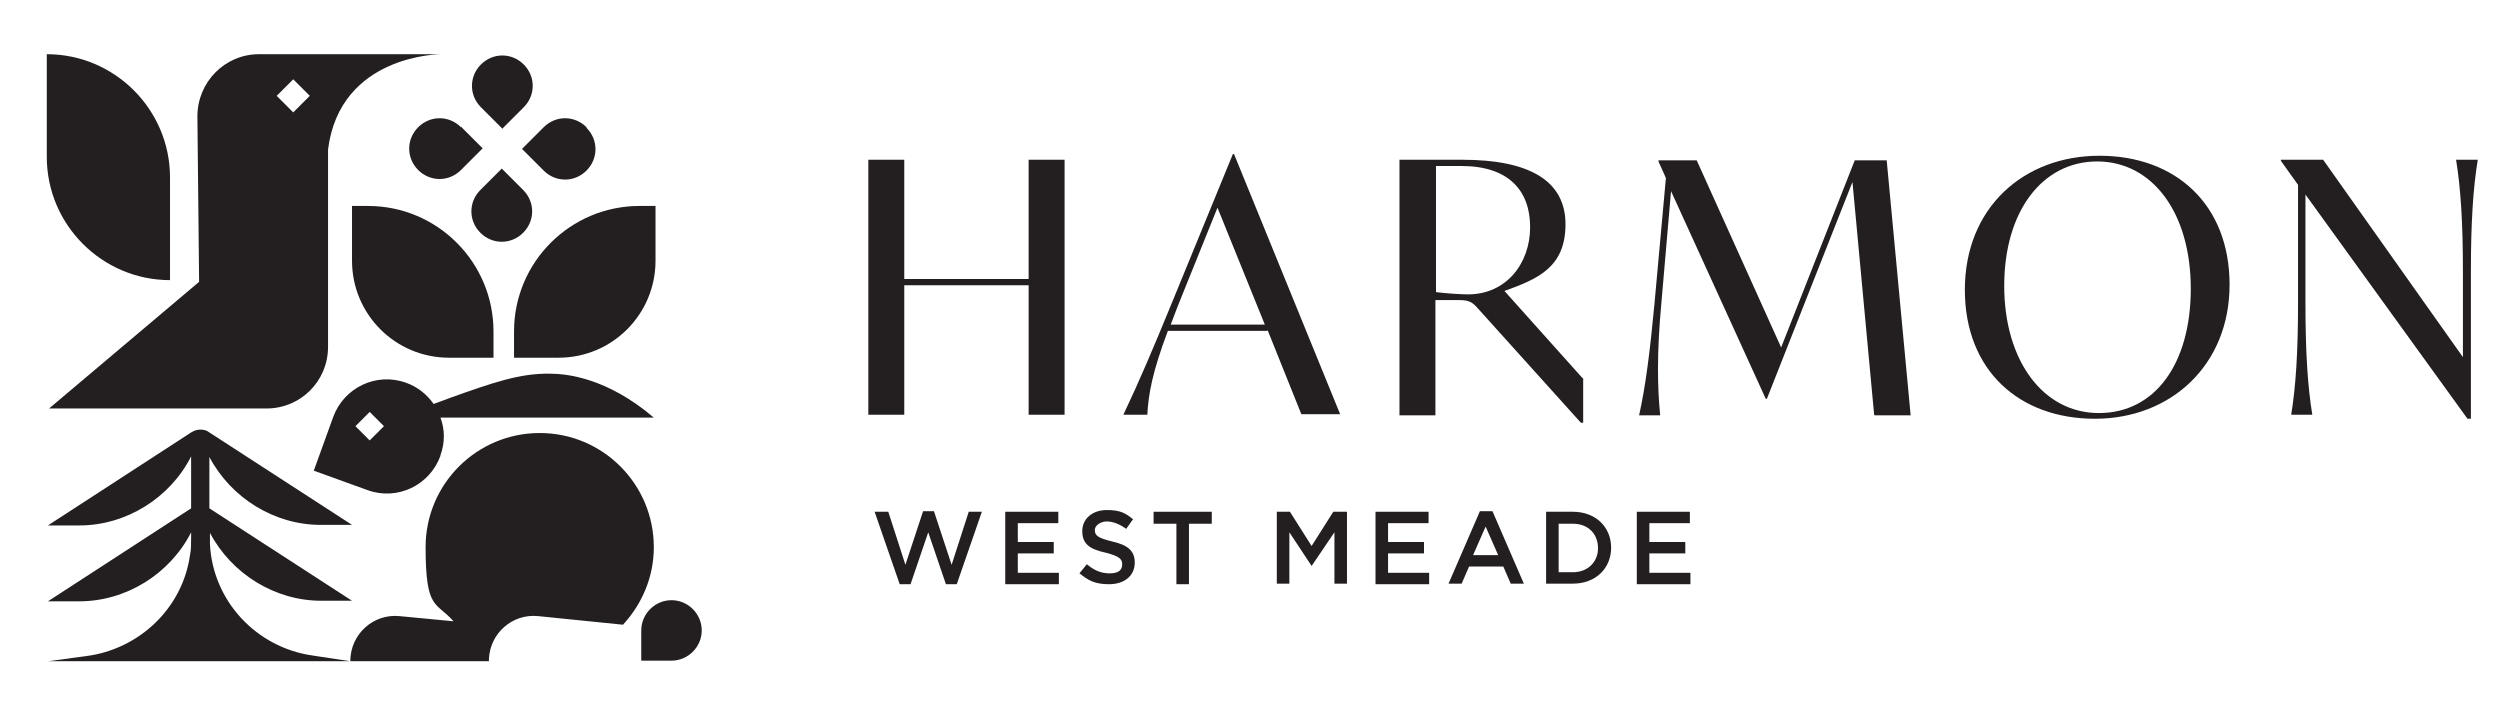 <?xml version="1.0" encoding="UTF-8"?>
<svg id="Layer_1" data-name="Layer 1" xmlns="http://www.w3.org/2000/svg" version="1.1" viewBox="0 0 438.2 126">
  <defs>
    <style>
      .cls-1 {
        fill: #231f20;
        stroke-width: 0px;
      }
    </style>
  </defs>
  <g>
    <g>
      <path class="cls-1" d="M186.6,28v44.7h-6.3v-22.7h-21.8v22.7h-6.3V28h6.3v20.9h21.8v-20.9h6.3Z"/>
      <path class="cls-1" d="M222.1,58h-17.4c-2.7,7.2-3.4,11-3.6,14.7h-4.2c2.9-6.1,5.3-11.8,8.5-19.6l10.7-26.1h.2l18.6,45.6h-6.8l-5.9-14.7ZM221.7,56.9l-8.3-20.5-6.9,17.1-1.3,3.4h16.6Z"/>
      <path class="cls-1" d="M277.5,66.3v7.8h-.4l-18.2-20.2c-.9-1-1.5-1.3-3.2-1.3h-4.1v20.2h-6.3V28h11c11.8,0,18.1,3.7,18.1,11.3s-4.9,9.6-10.7,11.7l13.7,15.3ZM268.2,39.8c0-6.5-3.9-10.7-12-10.7h-4.5v22.1c1.4.2,4.4.4,5.6.4,6.7,0,10.9-5.4,10.9-11.8Z"/>
      <path class="cls-1" d="M328.5,72.7l-3.8-40.8-15,38h-.2l-16.6-36.4-1.7,19.7c-.8,8.6-.7,14.7-.2,19.6h-3.7c1.1-4.9,1.9-11,2.7-19.6l2-22-1.3-2.9v-.2h6.7l14.8,32.8,12.9-32.8h5.6l4.2,44.7h-6.3Z"/>
      <path class="cls-1" d="M344.4,50.8c0-14.4,10.3-23.5,23.6-23.5s22.8,8.5,22.8,22.6-10.3,23.5-23.6,23.5-22.8-8.5-22.8-22.6ZM384,50.6c0-13.4-6.8-22.3-16.4-22.3s-16.3,8.7-16.3,21.8,6.8,22.3,16.6,22.3,16.1-8.6,16.1-21.8Z"/>
      <path class="cls-1" d="M434.3,28c-.8,4.9-1.2,10.9-1.2,19.5v25.9h-.6l-28.4-39.3v19.1c0,8.6.4,14.6,1.2,19.5h-3.7c.8-4.9,1.2-10.9,1.2-19.5v-20.8l-3-4.2v-.2h7.4l24.5,34.6v-15.1c0-8.6-.4-14.6-1.2-19.5h3.7Z"/>
    </g>
    <g>
      <path class="cls-1" d="M112.1,36.1c-12.1,0-22,9.8-22,22v4.6h7.8c9.4,0,17-7.6,17-17v-9.6h-2.8Z"/>
      <path class="cls-1" d="M64.5,36.1h-2.8v9.6c0,9.4,7.6,17,17,17h7.8v-4.6c0-12.1-9.8-22-22-22Z"/>
      <g>
        <path class="cls-1" d="M88,22.6l3.8-3.8c2.1-2.1,2.1-5.4,0-7.5-2.1-2.1-5.4-2.1-7.5,0-2.1,2.1-2.1,5.4,0,7.5l3.8,3.8Z"/>
        <path class="cls-1" d="M88,29.5l-3.8,3.8c-2.1,2.1-2.1,5.4,0,7.5,2.1,2.1,5.4,2.1,7.5,0,2.1-2.1,2.1-5.4,0-7.5l-3.8-3.8Z"/>
        <path class="cls-1" d="M102.8,22.3c-2.1-2.1-5.4-2.1-7.5,0l-3.8,3.8,3.8,3.8c2.1,2.1,5.4,2.1,7.5,0s2.1-5.4,0-7.5Z"/>
        <path class="cls-1" d="M80.8,22.3c-2.1-2.1-5.4-2.1-7.5,0-2.1,2.1-2.1,5.4,0,7.5,2.1,2.1,5.4,2.1,7.5,0l3.8-3.8-3.8-3.8Z"/>
      </g>
      <path class="cls-1" d="M56.2,105.3h5.5l-25-16.2v-9c3.8,7.2,11.4,11.9,19.5,11.9h5.5l-25-16.2h0c-.5-.4-1-.5-1.6-.5s-1.1.2-1.6.5h0s-25.1,16.3-25.1,16.3h5.5c8.2,0,15.9-4.8,19.6-12.1v9.1l-25.1,16.3h5.5c8.2,0,15.9-4.8,19.6-12.1v1.1c0,1,0,2-.2,2.9-1.3,9.3-8.9,16.5-18.2,17.7l-6.7.9h53l-6.6-1c-9.9-1.4-17.5-9.6-18-19.5,0-.3,0-.7,0-1v-1c3.8,7.2,11.4,11.9,19.5,11.9Z"/>
      <g>
        <path class="cls-1" d="M29.8,49.1v-18c0-11.9-9.7-21.6-21.6-21.6v18c0,11.9,9.7,21.6,21.6,21.6Z"/>
        <path class="cls-1" d="M57.4,9.5h-12c-6,0-10.8,4.9-10.8,10.9l.3,29-26.3,22.2h38.1c6,0,10.8-4.8,10.8-10.8V26.2c2.1-16.7,19.8-16.7,19.8-16.7h-19.8ZM51.4,19.7l-2.9-2.9,2.9-2.9,2.9,2.9-2.9,2.9Z"/>
      </g>
      <g>
        <path class="cls-1" d="M94.6,75.9h0c-11,0-20,8.9-20,20s1.8,9.5,4.9,13l-9.4-.9c-4.7-.5-8.7,3.2-8.7,7.9h24.3c0,0,0-.1,0-.2v-.2h0c.2-4.5,4.1-8,8.7-7.5l14.8,1.5c3.3-3.6,5.4-8.3,5.4-13.6,0-11-8.9-20-20-20Z"/>
        <path class="cls-1" d="M117.7,105.2c-2.9,0-5.3,2.4-5.3,5.3v5.3h5.3c2.9,0,5.3-2.4,5.3-5.3s-2.4-5.3-5.3-5.3Z"/>
        <path class="cls-1" d="M77.2,79.8c.8-2.2.8-4.5,0-6.6h37.4c-8.2-7-15.3-7.7-18.2-7.7-5.3-.1-10.1,1.6-17.4,4.2-1.1.4-2.1.8-3,1.1-1.1-1.6-2.8-3-4.8-3.7-5.2-1.9-10.9.8-12.8,6l-3.4,9.4,9.4,3.4c5.2,1.9,10.9-.8,12.8-6ZM64.8,72.2l2.5,2.5-2.5,2.5-2.5-2.5,2.5-2.5Z"/>
      </g>
    </g>
  </g>
  <g>
    <path class="cls-1" d="M153.3,89.7h2.4l3,9.3,3.1-9.4h1.9l3.1,9.4,3-9.3h2.3l-4.4,12.7h-1.9l-3.1-9.1-3.1,9.1h-1.9l-4.4-12.7Z"/>
    <path class="cls-1" d="M176.2,89.7h9.3v2h-7.1v3.3h6.3v2h-6.3v3.4h7.2v2h-9.4v-12.6Z"/>
    <path class="cls-1" d="M189.2,100.5l1.3-1.6c1.2,1,2.4,1.6,4,1.6s2.2-.6,2.2-1.6h0c0-.9-.5-1.4-2.8-2-2.7-.6-4.2-1.4-4.2-3.8h0c0-2.2,1.8-3.7,4.3-3.7s3.3.6,4.6,1.6l-1.2,1.7c-1.1-.8-2.3-1.3-3.4-1.3s-2.1.7-2.1,1.5h0c0,1,.6,1.4,3,2,2.7.6,4,1.6,4,3.7h0c0,2.4-1.9,3.8-4.5,3.8s-3.7-.7-5.3-2Z"/>
    <path class="cls-1" d="M206.2,91.8h-4v-2.1h10.2v2.1h-4v10.6h-2.2v-10.6Z"/>
    <path class="cls-1" d="M223.7,89.7h2.4l3.8,6,3.8-6h2.4v12.6h-2.2v-9l-4,5.9h0l-3.9-5.9v9h-2.2v-12.6Z"/>
    <path class="cls-1" d="M241.1,89.7h9.3v2h-7.1v3.3h6.3v2h-6.3v3.4h7.2v2h-9.4v-12.6Z"/>
    <path class="cls-1" d="M259.5,89.6h2.1l5.5,12.7h-2.3l-1.3-3h-6l-1.3,3h-2.3l5.5-12.7ZM262.6,97.3l-2.2-5-2.2,5h4.3Z"/>
    <path class="cls-1" d="M271,89.7h4.7c4,0,6.7,2.7,6.7,6.3h0c0,3.6-2.7,6.3-6.7,6.3h-4.7v-12.6ZM273.2,91.7v8.6h2.5c2.6,0,4.4-1.8,4.4-4.2h0c0-2.5-1.7-4.3-4.4-4.3h-2.5Z"/>
    <path class="cls-1" d="M286.9,89.7h9.3v2h-7.1v3.3h6.3v2h-6.3v3.4h7.2v2h-9.4v-12.6Z"/>
  </g>
</svg>